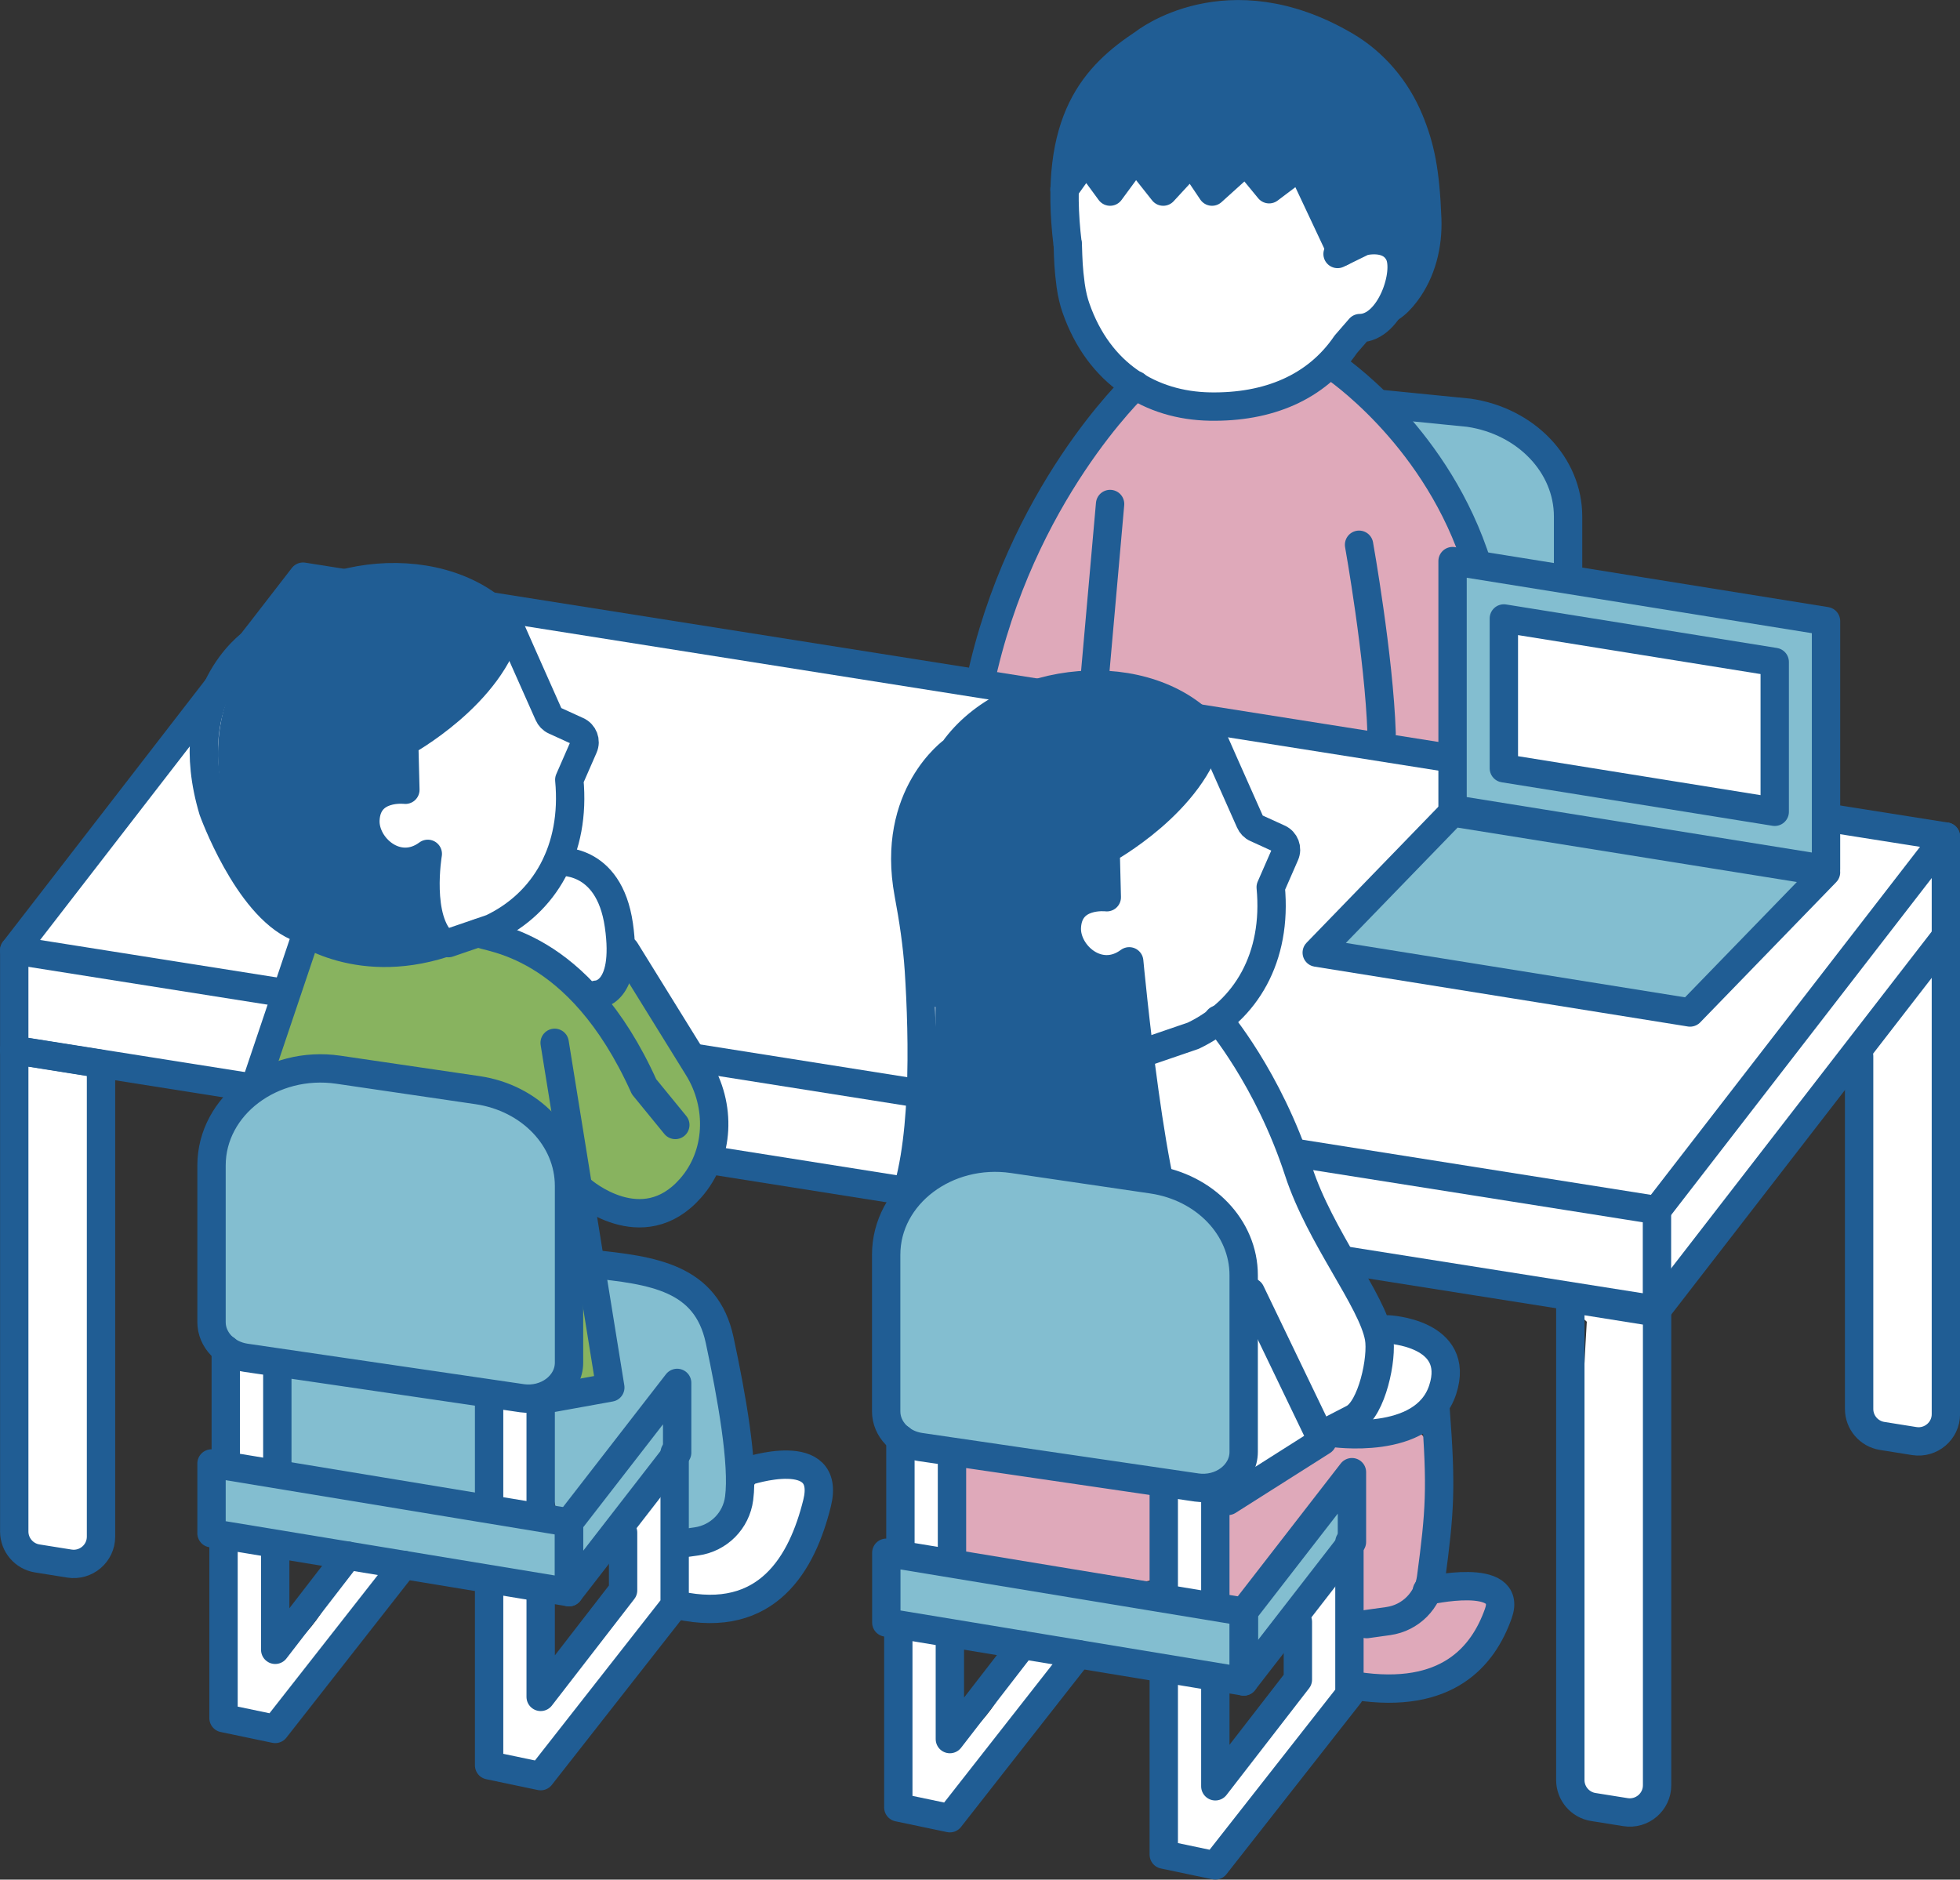 <?xml version="1.0" encoding="UTF-8"?>
<svg id="_レイヤー_2" data-name="レイヤー 2" xmlns="http://www.w3.org/2000/svg" viewBox="0 0 148.63 142.54">
  <rect x="0" y="0" width="148.63" height="142.54" fill="#333333" stroke="none"/>
  <defs>
    <style>
      .cls-1 {
        fill: #dfa9ba;
      }

      .cls-2 {
        fill: #205d94;
      }

      .cls-3, .cls-4 {
        fill: #fff;
      }

      .cls-3, .cls-5, .cls-6 {
        stroke: #205d94;
        stroke-linecap: round;
        stroke-linejoin: round;
        stroke-width: 2.15px;
      }

      .cls-7 {
        fill: #88b35f;
      }

      .cls-5 {
        fill: none;
      }

      .cls-6, .cls-8 {
        fill: #83bed0;
      }
    </style>
  </defs>
  <g id="FVリンクスポット">
    <g>
      <g>
        <g>
          <g>
            <path class="cls-1" d="M112.47,42.87c-2.27-4.48-5.42-8.62-8.65-12.45-.64-.76-1.29-1.56-2.33-1.74-1.04-.18-1.96.38-2.81.9-2.24,1.38-4.72,1.21-7.25.96-1.36-.13-2.71-.46-4.06-.58-1.14-.1-1.75.54-2.45,1.36-1.55,1.8-2.89,3.76-4.06,5.82-2.63,4.63-4.4,9.7-6.06,14.74-.19.59.31,1.02.83,1.09,6.8.88,13.6,1.76,20.4,2.64,3.35.43,6.71.89,10.07,1.23,1.68.17,3.36.32,5.05.42.67.04,1.77.27,2.59.08,0,.03,0,.06,0,.09.05,1.1,1.77,1.11,1.72,0-.24-5.05-.68-9.98-3-14.57Z"/>
            <path class="cls-2" d="M107.49,11.88c-.63-1.96-1.36-4.04-2.48-5.78-1.08-1.69-2.57-2.79-4.43-3.51-2.1-.81-4.44-1.44-6.71-1.2-.08,0-.15.04-.22.07-3.49-.05-6.75,1.83-9.28,4.11-1.3,1.18-2.31,2.63-2.78,4.34-.18.64-.45,1.54-.03,2.14.49.72,1.44.32,1.89,1.12.28.51.95.54,1.35.17.36-.33,1.08-1.27,1.58-1.3.41-.02.6.54.97.79.8.56,1.63.29,2.41-.12.56-.29.78-.46,1.32-.06.36.26.58.63,1.03.77,1.08.32,1.98-.86,3.05-.9.77-.03,1.01.52,1.66.71.44.12.75-.04,1.15-.15.85-.23,1.11.51,1.55,1.16.42.63.83,1.25,1.25,1.88.56.84,1.12,2.17,2.22,2.39.49.1.94-.05,1.42-.12.8-.13,1.55,0,2.28.35.48.24,1.12.06,1.26-.51.53-2.14.2-4.27-.47-6.34Z"/>
            <path class="cls-4" d="M105.73,19.97c-.07-1.04-.72-1.29-1.66-1.23-.57.04-1.14.13-1.71.17-.76.06-1.04.08-1.29-.74-.35-1.11-.64-2.13-1.31-3.11-.49-.72-1.14-1.67-2.08-1.75-.63-.06-1.29.21-1.92.25-.56.04-1.05-.19-1.6-.22-.58-.03-1.16.23-1.72.31-.79.12-1.31-.09-2.06-.23-1.35-.25-2.54.95-3.71-.15-.27-.26-.71-.34-1.04-.13-.31.19-1.42.79-1.92.59-.09-.19-.24-.31-.42-.39-.38-.28-.93-.3-1.19.24-.95,1.95-.87,4.08-.56,6.18.34,2.28,1.09,4.55,2.46,6.42,2.68,3.66,7.03,4.74,11.4,4.08,2.17-.33,4.11-1.59,5.72-3.03.34-.3.65-.63.9-1,.34-.5.53-1.14.99-1.55.81-.72,1.75-.94,2.28-1.97.41-.79.51-1.85.44-2.73Z"/>
            <path class="cls-4" d="M117.44,52.59l-1.79.51s-.07,1.79,0,1.94,1.13,3.94,1.13,3.94l1.09-1.12s-.1-4.08-.1-4.21-.33-1.07-.33-1.07Z"/>
            <path class="cls-8" d="M109.25,30.97l6.75,2.22,2.9,3.52v15.33l-2.42.97-1.13-.97s-4.1-11.45-4.16-11.84-5.41-8.74-5.41-8.74l3.47-.5Z"/>
            <path class="cls-5" d="M80.96,18.52c-1.15-9.47,2.11-12.82,5.8-15.26,0,0,6.3-5.04,15.25.2,2.19,1.28,3.89,3.3,4.86,5.65.84,2.04,1.22,3.86,1.36,7.46.08,2-.41,4.02-1.62,5.63-.35.47-.75.88-1.18,1.15"/>
            <line class="cls-5" x1="84.18" y1="38.22" x2="82.97" y2="51.89"/>
            <path class="cls-5" d="M101.43,19.26l1.94-.95s1.98-.54,2.72.92-.67,5.64-2.97,5.65l-1.06,1.22c-2.24,3.29-5.9,4.81-10.32,4.73s-8.39-2.43-10.15-7.48c-.16-.45-.31-1.06-.4-1.72-.17-1.29-.18-1.83-.22-3.1"/>
            <path class="cls-5" d="M101.14,27.8s7.36,4.91,10.61,14.19c3.25,9.29,2.94,14.85,2.94,14.85"/>
            <path class="cls-5" d="M86.12,29.21s-8.79,8.29-11.81,22.64"/>
            <path class="cls-5" d="M103.06,41.31s1.52,8.5,1.71,14.3"/>
            <path class="cls-5" d="M104.77,30.64l6.63.66c4.33.64,7.51,3.97,7.51,7.87v10.98c0,1.83-1.85,3.22-3.88,2.93"/>
            <line class="cls-5" x1="118.02" y1="52.14" x2="118.02" y2="56.85"/>
            <polyline class="cls-5" points="80.72 14.35 82.36 12.05 84.18 14.53 86.12 11.89 88.21 14.53 90.35 12.21 91.91 14.53 94.48 12.21 96.24 14.35 98.64 12.54 101.73 19.11"/>
          </g>
          <g>
            <path class="cls-4" d="M147.3,97.32c.02-4.72.04-9.45.07-14.17,0-.3-.13-.52-.32-.65.19-6.02.21-12.04.06-18.06-.01-.58-.49-.85-.94-.82-.05-.01-.09-.04-.14-.04-2.96-.27-5.93-.56-8.86-1.09-2.82-.5-5.6-1.18-8.42-1.68-4.74-.84-9.54-1.38-14.26-2.32-4.38-1.14-8.86-1.86-13.34-2.49-6.16-.87-12.32-1.71-18.47-2.6-12.4-1.8-24.79-3.71-37.16-5.73-6.33-1.03-12.64-2.11-18.96-3.2-.13-.39-.5-.72-1.02-.63-.52.09-1.03.18-1.55.27-.09.02-.17.05-.24.1-.3-.12-.67-.09-.96.14-2.04,1.62-3.03,4.45-4.45,6.58-1.58,2.36-3.8,3.98-5.85,5.89-1.99,1.86-3.19,4.14-4.64,6.4-1.64,2.54-3.51,4.92-5.39,7.29-.05.06-.06.12-.09.18-.2.04-.39.17-.52.4-.38.68-.43,1.42-.41,2.18,0,0,0,.01,0,.02-.46,3.65-.8,7.31-.92,10.99-.01.43.24.69.55.78-.34,3.81-.39,7.65-.35,11.49.06,5.44.02,10.93.39,16.36.11,1.6.15,4.79,2.25,4.97.59.05,1.2-.02,1.79-.03.51-.01,1.13.09,1.62-.1.99-.38.7-1.83.72-2.66.13-5.55.28-11.1.37-16.65.09-5.99.06-11.98-.25-17.97,15.69.9,30.92,5.05,46.4,7.45,4.12.64,8.27,1.14,12.43,1.45.08.22.25.39.56.44,15.2,2.49,30.41,4.98,45.61,7.47,1.06.17,2.12.35,3.18.52.9.15,2.22.12,2.95.71.68.54,1.02,1.25,1.59,1.72-.55,9.01-.68,18.05-.4,27.07-.08.62-.16,1.24-.23,1.87-.18,1.68-.57,3.63-.09,5.29.39,1.35,1.47,2.35,2.9,2.4,1.17.05,2.96-.27,2.94-1.76,0-.34-.18-.57-.41-.7.34-2.47.62-4.95.81-7.44.04-.49-.28-.75-.66-.8.27-2.94.33-5.89.4-8.84.15-6.55.3-13.1.44-19.64,0-.05-.02-.08-.02-.12.85-.79,1.71-1.58,2.53-2.41.24-.25.28-.53.2-.78.07-.06.16-.12.23-.18,1.68-1.46,3.17-3.11,4.55-4.86,1.3-1.66,2.51-3.39,3.76-5.1.71-.97,1.43-1.93,2.19-2.86.59-.72,1.31-1.65,2.25-1.71-.48,7.95-.66,15.92-.51,23.88.02.98,0,1.99.07,2.97.05.65.25,1.2.89,1.47.73.31,1.68.36,2.46.52.64.13,1.35.34,1.9-.13,1.12-.94.76-3.52.76-4.79,0-2.08.02-4.15.03-6.23Z"/>
            <polygon class="cls-5" points="147.56 63.44 22.98 43.73 1.08 72.06 125.65 91.77 147.56 63.44"/>
            <polyline class="cls-5" points="1.08 79.62 125.65 99.33 147.56 71.01"/>
            <line class="cls-5" x1="1.08" y1="72.06" x2="1.08" y2="79.62"/>
            <line class="cls-5" x1="125.65" y1="91.77" x2="125.65" y2="98.47"/>
            <line class="cls-5" x1="147.56" y1="63.44" x2="147.56" y2="71.01"/>
            <path class="cls-5" d="M5.26,118.57l-2.44-.39c-1-.16-1.74-1.03-1.74-2.04v-36.51s6.58,1.05,6.58,1.05v35.85c0,1.27-1.14,2.24-2.4,2.04Z"/>
            <path class="cls-5" d="M123.26,137.42l-2.44-.39c-1-.16-1.74-1.03-1.74-2.04v-36.51s6.58,1.05,6.58,1.05v35.85c0,1.27-1.14,2.24-2.4,2.04Z"/>
            <path class="cls-5" d="M147.56,71.39v35.85c0,1.27-1.14,2.24-2.4,2.04l-2.44-.39c-1-.16-1.74-1.03-1.74-2.04v-26.76"/>
          </g>
        </g>
        <g>
          <path class="cls-4" d="M104.47,100.38s-.01-.04-.02-.06c.07-.2.06-.43-.09-.67-2.43-3.94-4.97-7.84-7.16-11.91-1.1-2.05-2.05-4.17-2.9-6.33-.3-.77-.52-1.84-1.11-2.44-.57-.59-1.41-.5-2.17-.42-1.48.15-3.04.7-3.51,2.26-.27.9-.08,1.87.03,2.78.13,1.08.27,2.16.42,3.23.12.88.23,1.7.88,2.36.72.73,1.67,1.26,2.45,1.94,1.59,1.39,3.59,3.17,3.85,5.37.3,2.48-.28,5.06-.7,7.49-.41,2.4-.79,4.81-.64,7.26.03.42.38.92.86.86,1.39-.16,2.68-.59,3.81-1.43,1.12-.84,1.84-2.03,3.1-2.7,1.21-.65,1.93-1.43,2.39-2.74.54-1.55.67-3.22.5-4.84Z"/>
          <path class="cls-1" d="M108.52,111.1c-.07-.9-.24-2.83-1.63-2.49-.22.05-.38.22-.58.29-.26.1-.61.09-.89.13-.7.1-1.4.2-2.1.31-.09.01-.16.06-.24.11-.22-.19-.5-.31-.82-.34-.71-.05-1.29.3-1.78.75-.03.01-.06,0-.09.02-1.69.84-3.27,1.88-4.82,2.96-.54.38-1.18.75-1.66,1.23-.5-.36-1.39-.15-1.4.66-.01,2.13.03,4.25.33,6.36.09.63,1.05.84,1.44.38,2.43-2.82,4.85-5.64,7.28-8.46.56-.65,1.28-1.31,1.74-2.04,0,0,0,0,0,0-.12,2.07-.25,4.13-.36,6.2-.06,1.18-.09,2.35.06,3.52.02.12.06.22.08.34,0,0,0,0,0,0-.15.16-.26.38-.25.61.01.08.02.15.03.23.04.15.11.27.22.38.03.03.06.07.08.1.13.15.42.26.61.25.23-.01.45-.09.61-.25,0,0,.01-.01.02-.02.16.02.3.05.49.02.86-.12,2.08-.33,2.53-1.17.22-.42.27-.96.35-1.42.11-.61.21-1.21.3-1.82.32-2.23.61-4.58.44-6.84Z"/>
          <path class="cls-1" d="M87.81,114.56c-.1-.66-.17-1.41-.72-1.86-.58-.47-1.48-.47-2.19-.59-3.36-.56-6.72-1.12-10.07-1.68-.43-.07-.75.15-.93.44-.5-.13-1.11.12-1.08.79.06,1.68.1,3.37.18,5.05.04.72.21,1.37,1,1.57.77.19,1.65.15,2.44.23,3.41.33,6.81.79,10.19,1.39.43.08.97-.11,1.06-.6.3-1.58.36-3.15.13-4.74Z"/>
          <path class="cls-2" d="M90.7,54.66c-2.99-1.83-5.96-2.73-9.47-2.07-2.98.55-5.79,1.98-8.12,3.89-1.14.93-2.19,2-3.06,3.19-.98,1.33-.86,2.61-.78,4.18.2,3.9.4,7.8.6,11.7.03.63.6.9,1.07.8.01,1.62-.04,3.24-.21,4.85-.23,2.25-.79,4.47-.95,6.73-.02.35.28.76.63.83,1.09.21,1.59-.38,2.36-1.02,1.05-.88,2.88-.43,4.14-.32,3.17.28,6.31.83,9.4,1.61.52.13,1.12-.26,1.09-.83-.18-3.29-.32-6.59-.55-9.89-.22-3.23-.9-6.27-1.98-9.32-.23-.64-.61-1.34-.72-2.02-.11-.7.19-1.57.31-2.26.07-.38.08-.83.22-1.19.18-.5.44-.62.88-.85.58-.31,1.13-.65,1.66-1.04,2.06-1.51,3.7-3.5,4.76-5.83.4-.88-.7-1.66-1.28-1.15Z"/>
          <path class="cls-1" d="M112.28,120.76c-.38-.21-.95-.12-1.36-.08-.89.08-1.72.29-2.48.76-.79.49-1.55.91-2.44,1.19-.96.3-1.95.48-2.93.65-.46.08-.72.64-.6,1.06.06.21.18.35.34.45-.02.27-.04.54-.03.81.02.42.02.92.24,1.28.5.81,1.75.6,2.56.53,1.71-.14,3.42-.59,4.8-1.64,1.25-.96,2.18-2.32,2.38-3.91.06-.44-.03-.87-.45-1.1Z"/>
          <path class="cls-4" d="M109.26,102.24c-.34-.74-1.07-1.29-1.89-1.36-.35-.03-.71.06-1.04.22-.03-.01-.06-.04-.1-.05-.4-.11-.99.14-1.06.6-.19,1.38-.39,2.78-.88,4.09-.11.29-.22.54-.37.82-.21.41-.5.89-.39,1.36.25.99,1.36.71,2.06.46,1.21-.43,2.25-1.17,3.01-2.2.81-1.1,1.24-2.66.65-3.95Z"/>
          <path class="cls-4" d="M96.74,64.25c-.21-.39-.61-.63-1.02-.77-.74-.25-.95-.36-1.34-1.11-.72-1.39-1.24-2.86-1.62-4.37-.27-1.07-1.93-.62-1.66.46.04.15.09.3.13.45-1.63,1.8-3.38,3.48-5.28,4.98-.88.69-1.83,1.15-1.86,2.38-.01.43.2,1.67-.14,1.99-.22.21-1.03.16-1.35.36-1.77,1.12-1.01,3.54.68,4.25.9.38,2.52-.01,3.06.98.22.41.08,1.46.11,1.93.04.77.09,1.55.13,2.32.04.67.96,1.23,1.47.61.09-.12.16-.23.21-.34.8.14,1.58-.13,2.37-.59,2.39-1.38,4.32-3.23,5.05-5.97.37-1.38.17-2.8.45-4.17.22-1.09,1.21-2.28.6-3.41Z"/>
          <path class="cls-5" d="M91.76,55.49c-4.65-5.44-15.29-4.43-19.45,1.42,0,0-4.8,3.36-3.41,10.86.36,1.92.65,3.84.78,5.79.33,5.1.54,13.85-1.42,18.21l6.05.79"/>
          <path class="cls-5" d="M91.76,55.49l1.07,2.42,1.96,4.41c.09.21.26.39.47.48l1.71.78c.47.21.68.76.47,1.23l-1.08,2.47c.5,5.31-1.86,9.34-5.87,11.26l-3.3,1.13"/>
          <path class="cls-5" d="M91.76,55.49c-1.25,5.33-7.92,8.95-7.92,8.95l.09,3.6s-2.91-.36-3.03,2.29c-.09,2.04,2.44,4.27,4.73,2.57,0,0,1.81,19.48,3.86,21.24"/>
          <path class="cls-5" d="M108.86,106.86c.46,6.01.33,7.76-.34,12.8-.23,1.7-1.55,3.03-3.24,3.27l-1.65.23"/>
          <path class="cls-5" d="M108.2,120.64s6.58-1.52,5.42,1.72c-1.15,3.24-3.87,6.55-10.78,5.49"/>
          <polyline class="cls-5" points="94.84 97.98 100.28 109.28 93.12 113.82"/>
          <path class="cls-5" d="M92.37,77.31s3.79,4.42,6.1,11.5c1.63,5,5.59,9.8,6.1,12.63.28,1.55-.54,5.39-1.94,6.12l-1.8.93"/>
          <path class="cls-5" d="M105.26,100.81s5.56.25,4.14,4.58c-1.42,4.33-8.4,3.26-8.4,3.26"/>
          <g>
            <path class="cls-4" d="M79.81,125.2c-.58.05-1.19.05-1.76.17-.58.12-.86.43-1.09.96-.42.96-.88,1.9-1.46,2.79-.88,1.35-2.06,2.54-3.48,3.3.01-1.32,0-2.64-.08-3.95-.09-1.38-.13-2.97-1.2-4-.25-.24-.69-.3-1.02-.15-.14-.12-.31-.21-.53-.21-.43,0-.91.4-.86.86.24,2.35.44,4.7.66,7.06-.08.13-.14.28-.13.48.04.9.01,1.87.16,2.77-.24.21-.37.54-.29.87.17.62.49,1.17.99,1.59.32.27.85.28,1.18.04.11.02.23.04.35,0,.45-.13.74-.36.99-.75,0,0,0-.02,0-.02.36-.19.69-.47,1.01-.77,1.05-.96,1.9-2.12,2.7-3.29.78-1.14,1.52-2.32,2.4-3.39.92-1.12,2.13-1.98,2.32-3.5.05-.44-.44-.9-.86-.86Z"/>
            <path class="cls-4" d="M102.72,120.83c-.1-.15-.24-.25-.4-.33,0-.22-.08-.44-.24-.59-.34-.31-.88-.35-1.22,0-.89.92-1.65,1.99-2.19,3.15-.09.2-.13.4-.09.6-.06.11-.11.24-.12.39-.07,1.42-.23,2.83-.51,4.23-.06.29-.12.6-.18.9-.14.06-.27.14-.36.28-.41.58-.83,1.16-1.24,1.73-.07.08-.15.15-.22.23-.58.62-1.19,1.21-1.8,1.79-.62.58-1.25,1.16-1.89,1.72-.28.24-.6.58-.94.88,0-1.09,0-2.17.04-3.26.07-1.55.33-3.14-.01-4.67-.15-.67-.98-.79-1.44-.38-.05.05-.08.11-.12.16-.35-.74-1.68-.63-1.64.34.16,3.6.41,7.2.74,10.79.06.62.02,1.38.66,1.7.43.22,1.08.18,1.54.16,1.26-.07,2.59-1.3,3.29-2.26.91-1.23,1.53-2.64,2.44-3.88.96-1.31,2.05-2.52,3.07-3.78.43-.53.88-1.06,1.17-1.67.34-.71.41-1.48.49-2.25.14-1.35.24-2.7.34-4.05.05-.15.07-.3.09-.46.03-.02.06-.05.1-.07.12-.08.23-.16.35-.24.38-.24.57-.77.31-1.18Z"/>
            <path class="cls-8" d="M102.99,114.25c-.13-.58-.79-.74-1.26-.51-2.03.97-2.75,3.03-3.91,4.8-.93,1.41-2.5,2.12-3.61,3.3-.06-.03-.13-.06-.22-.09-.33-.12-.7-.07-1.05-.08-2.19-.03-4.37-.52-6.52-.9-2.08-.37-4.16-.78-6.22-1.27-2.07-.49-4.12-1.05-6.2-1.47-.95-.19-1.9-.35-2.86-.47-.8-.1-1.85-.35-2.63,0-.59.27-.81.68-.81,1.11-.08.12-.13.26-.14.44-.01,1.31-.64,3.86,1.14,4.2,1,.19,2.09.13,3.11.24,1.14.12,2.28.29,3.41.48,4.29.71,8.53,1.69,12.83,2.33.98.15,1.96.28,2.95.4.87.11,2.03.45,2.9.19.75-.22,1.28-.99,1.79-1.52.74-.76,1.51-1.49,2.29-2.21,2.6-2.38,5.91-5,4.99-8.98Z"/>
            <path class="cls-4" d="M69.02,109.83l-.19,8.32s3.36,1.1,3.36.71.09-7.99.09-7.99l-3.26-1.04Z"/>
            <path class="cls-4" d="M88.25,112.83l.34,9.1s3.95.9,3.96.69-.47-9.5-.47-9.5l-3.83-.29Z"/>
            <path class="cls-6" d="M90.74,112.8l-20.96-3.07c-1.49-.22-2.58-1.36-2.58-2.7v-11.88c0-4.54,4.58-8,9.62-7.26l10.56,1.55c4,.59,6.93,3.66,6.93,7.26v13.4c0,1.69-1.7,2.97-3.58,2.7Z"/>
            <polygon class="cls-5" points="94.32 127.51 67.21 123.04 67.21 117.75 94.32 122.22 94.32 127.51"/>
            <line class="cls-5" x1="68.28" y1="117.47" x2="68.28" y2="109.09"/>
            <line class="cls-5" x1="72.19" y1="110.2" x2="72.19" y2="118.29"/>
            <line class="cls-5" x1="88.25" y1="120.47" x2="88.25" y2="112.83"/>
            <line class="cls-5" x1="92.16" y1="113.82" x2="92.16" y2="121.2"/>
            <polyline class="cls-5" points="98.42 122.99 98.42 127.37 92.16 135.46 92.16 127.76"/>
            <polyline class="cls-5" points="88.25 126.89 88.25 140.64 92.16 141.46 102.33 128.5 102.33 116.93"/>
            <polyline class="cls-5" points="77.55 124.74 72.03 131.88 72.03 124.19"/>
            <polyline class="cls-5" points="68.12 123.31 68.12 137.06 72.03 137.88 81.78 125.44"/>
            <polygon class="cls-5" points="102.52 111.64 94.32 122.22 94.32 127.51 102.52 116.93 102.52 111.64"/>
          </g>
        </g>
        <g>
          <path class="cls-4" d="M61.13,112.09c-.6-.67-1.53-1-2.42-.8-.94.22-1.37.94-1.74,1.76-.44.96-.94,1.89-1.49,2.79-.24.39-.5.78-.76,1.16-.44.06-.91.11-1.26.33-.1.06-.15.15-.22.23-.43-.36-1.21-.33-1.4.38-.23.88-.35,1.79-.35,2.69,0,.51.4.81.86.86,1.01.12,2.03.28,3.05.28.97,0,1.84-.28,2.67-.78.77-.47,1.59-.98,2.2-1.65.57-.63.95-1.38,1.2-2.19.5-1.58.86-3.71-.35-5.06Z"/>
          <path class="cls-7" d="M45.8,101.89c-.15-1.48-.4-2.96-.75-4.4-.26-1.08-1.92-.62-1.66.46.11.47.21.93.3,1.41-.07.18-.1.38-.07.59.23,1.46.18,2.96-.12,4.4-.14.69.4,1.16,1.06,1.06.74-.11,1.33-.58,1.38-1.37.04-.7-.06-1.44-.14-2.14Z"/>
          <path class="cls-8" d="M55.74,107.16c-.49-2.61-.85-5.63-2.17-7.98-.67-1.19-1.66-2.21-2.99-2.6-1.53-.45-3.28-.35-4.86-.38-.54-.01-1,.56-.83,1.09.71,2.23,1.58,4.51,1.75,6.87.03.47.1,1.02-.07,1.47-.19.49-.63.58-1.1.69-1.03.25-2.15-.44-3.01.16-.41-.68-1.48.51-1.4,1.47.18,2.13.53,4.24,1.07,6.31.18.69,1.24.88,1.57.21,1.73-3.44,4.48-6.11,7.37-8.58.3,2.66.49,5.34.48,8.02,0,.94-.2,2.43,1.1,2.58,1.07.12,2.01-.73,2.52-1.57,1.37-2.27,1.02-5.29.56-7.77Z"/>
          <path class="cls-8" d="M37.3,107.81c-.09-.81-.18-1.5-.98-1.87-.76-.35-1.64-.54-2.45-.72-3.49-.76-7.14-1-10.7-1.3-.23-.02-.4.05-.54.16,0,0,0,0,0,0-.51,0-.8.4-.86.86-.23,1.76-.32,3.57-.12,5.34.08.71.47,1.21,1.23,1.26.9.06,1.79,0,2.69.08,1.8.17,3.57.55,5.35.89,1.74.33,3.55.55,5.22,1.19.4.15,1-.17,1.06-.6.24-1.76.31-3.51.12-5.28Z"/>
          <path class="cls-7" d="M53.57,85.17c-.06-.4-.18-.77-.31-1.14-.72-3.61-2.96-7.09-5.12-9.93-.55-.72-1.64-.26-1.64.42-.5.59-1,1.13-1.29,1.72,0,0,0,0-.01-.01-1.55-1.76-3.72-3.34-5.91-4.22-1.03-.41-2.11-.61-3.22-.45-1.31.19-2.51.79-3.82.95-2.79.33-5.56-.69-8.35-.56-.45.02-.88.38-.86.86.05,1.39-.69,2.7-1.27,3.92-.59,1.24-1.24,2.45-1.92,3.64-.32.55.08,1.31.74,1.3,4.18-.12,8.38-.17,12.55,0,.92.04,1.84.13,2.67.55.77.39,1.43.96,2.12,1.48.68.51,1.39.94,2.16,1.29.78.36,2.09.6,2.62,1.31.43.57.52,1.42.88,2.05.36.62.84,1.2,1.4,1.66,1.09.92,2.48,1.53,3.92,1.55,3.14.04,4.61-3.02,4.56-5.79.1-.17.14-.38.11-.62Z"/>
          <path class="cls-2" d="M37.72,47.27c-.64-1.43-2.13-2.02-3.54-2.42-1.79-.51-3.67-.9-5.54-.88-3.56.04-6.65,1.79-8.87,4.51-2.43,2.98-3.59,6.43-3.15,10.28.22,1.88.57,3.82,1.32,5.57.68,1.6,1.78,2.95,2.96,4.22,1.43,1.54,2.88,2.64,5,3.02,1.97.35,4,.64,5.89-.17.29-.12.4-.46.43-.74.11-1.21.05-2.66-.51-3.77-.54-1.06-1.81-1.35-2.75-1.95-1.11-.7-2.14-1.9-1.41-3.24.48-.88,1.33-1.52,1.88-2.35.61-.93.61-1.86.79-2.92.22-1.26,2.26-1.16,3.18-2,1.79-1.64,2.72-3.84,4.09-5.91.08-.12.12-.23.14-.34.18-.24.26-.56.11-.91Z"/>
          <path class="cls-4" d="M47.2,70.41c-.08-.22-.18-.45-.32-.64-.09-.12-.18-.24-.29-.35-.11-.11-.24-.2-.36-.3-.09-.07-.21-.1-.34-.11-.02-.11-.03-.22-.06-.33-.24-.99-.7-2-1.69-2.4-.02-.02-.03-.05-.05-.08-.31-.31-.92-.36-1.22,0-1.19,1.43-2.54,2.73-4.04,3.83-.28.21-.47.49-.41.86.05.33.28.63.62.72.95.25,1.9.5,2.86.76.15.04.31.08.46.12.76.8,1.65,1.54,2.63,2.05.63.33,1.45.35,1.83-.35.31-.56.11-1.24-.28-1.7,0,0,0,0-.01,0,.13,0,.25-.04.35-.11.18-.12.35-.3.4-.51.1-.47.09-.99-.08-1.44Z"/>
          <path class="cls-4" d="M43.83,55.63c-.27-.34-.69-.52-1.05-.74-.54-.35-1.06-.73-1.56-1.14-.52-.43-1.23-1-1.66-1.65.18-.24.27-.57.12-.92-.11-.26-.22-.51-.34-.77,0-.03.02-.05.03-.08.32-1.06-1.35-1.52-1.66-.46-.01.05-.04.09-.05.14-.03.05-.08.08-.09.14-.02.07-.02.15-.04.22-.75,1.92-2.36,3.28-3.94,4.56-.7.57-1.56,1.11-2.04,1.9-.49.8-.41,1.74-.8,2.56-.37.79-1.32.7-1.86,1.33-.51.59-.75,1.58-.7,2.34.05.75.49,1.35,1.18,1.65.31.13.65.2.99.2.42,0,1.18-.33,1.55-.18.71.28.43,2.13.38,2.72-.09,1.06-.24,2.11-.11,3.17.07.62.23,1.3.95,1.42.86.15,1.97-.81,2.67-1.19,1.71-.91,3.57-1.51,4.89-3.01,1.32-1.5,2.05-3.39,2.47-5.33.27-1.23.45-2.49.62-3.74.12-.89.65-2.37.03-3.14Z"/>
          <path class="cls-5" d="M38.57,47.34c-4.65-5.44-15.29-4.43-19.45,1.42,0,0-5.59,3.91-2.96,12.7,0,0,2.57,7.15,6.35,8.81,0,0,4.32,3.45,11.13,1.26"/>
          <path class="cls-5" d="M38.57,47.34l1.07,2.42,1.96,4.41c.09.21.26.39.47.48l1.71.78c.47.21.68.76.47,1.23l-1.08,2.47c.5,5.31-1.86,9.34-5.87,11.26l-3.3,1.13"/>
          <path class="cls-5" d="M38.57,47.34c-1.25,5.33-7.92,8.95-7.92,8.95l.09,3.6s-2.91-.36-3.03,2.29c-.09,2.04,2.44,4.27,4.73,2.57,0,0-.85,5.01,1.21,6.77"/>
          <polyline class="cls-5" points="42.06 79.08 46.28 105.22 41.63 106.06"/>
          <path class="cls-5" d="M51.16,117.12l1.65-.23c1.7-.24,3.02-1.57,3.24-3.27.35-2.61-.58-7.81-1.48-12.01-1.02-4.73-5.02-5.29-9.84-5.77h0"/>
          <path class="cls-5" d="M56.67,111.57s6.42-2.14,5.29,2.42c-1.13,4.56-3.77,9.22-10.52,7.74"/>
          <path class="cls-5" d="M36.3,70.75c.58.43,7.52.51,12.54,11.66l2.37,2.9"/>
          <line class="cls-5" x1="23.26" y1="70.75" x2="18.21" y2="85.74"/>
          <path class="cls-5" d="M42.28,65.35s3.89-.46,4.65,4.81c.76,5.27-1.7,5.27-1.7,5.27"/>
          <path class="cls-5" d="M44.15,90.3s4.55,3.96,8.21-.19c2.23-2.52,2.35-6.29.57-9.15l-5.51-8.9"/>
          <g>
            <path class="cls-4" d="M28.65,118.43c-.58.05-1.19.05-1.76.17-.58.12-.86.43-1.09.96-.42.96-.88,1.9-1.46,2.79-.88,1.35-2.06,2.54-3.48,3.3.01-1.32,0-2.64-.08-3.95-.09-1.38-.13-2.97-1.2-4-.25-.24-.69-.3-1.02-.15-.14-.12-.31-.21-.53-.21-.43,0-.91.4-.86.86.24,2.35.44,4.7.66,7.06-.08.13-.14.28-.13.48.04.9.01,1.87.16,2.77-.24.21-.37.54-.29.87.17.62.49,1.17.99,1.59.32.27.85.28,1.18.04.11.02.23.04.35,0,.45-.13.74-.36.99-.75,0,0,0-.02,0-.02.36-.19.69-.47,1.01-.77,1.05-.96,1.9-2.12,2.7-3.29.78-1.14,1.52-2.32,2.4-3.39.92-1.12,2.13-1.98,2.32-3.5.05-.44-.44-.9-.86-.86Z"/>
            <path class="cls-4" d="M51.56,114.06c-.1-.15-.24-.25-.4-.33,0-.22-.08-.44-.24-.59-.34-.31-.88-.35-1.22,0-.89.92-1.65,1.99-2.19,3.15-.09.2-.13.4-.09.6-.06.11-.11.24-.12.39-.07,1.42-.23,2.83-.51,4.23-.06.29-.12.6-.18.9-.14.06-.27.14-.36.28-.41.58-.83,1.16-1.24,1.73-.07.08-.15.15-.22.23-.58.62-1.19,1.21-1.8,1.79-.62.58-1.25,1.16-1.89,1.72-.28.24-.6.58-.94.88,0-1.09,0-2.17.04-3.26.07-1.55.33-3.14-.01-4.67-.15-.67-.98-.79-1.44-.38-.05.05-.08.11-.12.16-.35-.74-1.68-.63-1.64.34.16,3.6.41,7.2.74,10.79.06.62.02,1.38.66,1.7.43.22,1.08.18,1.54.16,1.26-.07,2.59-1.3,3.29-2.26.91-1.23,1.53-2.64,2.44-3.88.96-1.31,2.05-2.52,3.07-3.78.43-.53.88-1.06,1.17-1.67.34-.71.41-1.48.49-2.25.14-1.35.24-2.7.34-4.05.05-.15.07-.3.09-.46.03-.02.06-.05.1-.07.12-.08.23-.16.35-.24.38-.24.57-.77.31-1.18Z"/>
            <path class="cls-8" d="M51.83,107.48c-.13-.58-.79-.74-1.26-.51-2.03.97-2.75,3.03-3.91,4.8-.93,1.41-2.5,2.12-3.61,3.3-.06-.03-.13-.06-.22-.09-.33-.12-.7-.07-1.05-.08-2.19-.03-4.37-.52-6.52-.9-2.08-.37-4.16-.78-6.22-1.27-2.07-.49-4.12-1.05-6.2-1.47-.95-.19-1.9-.35-2.86-.47-.8-.1-1.85-.35-2.63,0-.59.27-.81.68-.81,1.11-.08.12-.13.26-.14.44-.01,1.31-.64,3.86,1.14,4.2,1,.19,2.09.13,3.11.24,1.14.12,2.28.29,3.41.48,4.29.71,8.53,1.69,12.83,2.33.98.15,1.96.28,2.95.4.87.11,2.03.45,2.9.19.75-.22,1.28-.99,1.79-1.52.74-.76,1.51-1.49,2.29-2.21,2.6-2.38,5.91-5,4.99-8.98Z"/>
            <path class="cls-4" d="M17.86,103.06l-.19,8.32s3.36,1.1,3.36.71.09-7.99.09-7.99l-3.26-1.04Z"/>
            <path class="cls-4" d="M37.09,106.06l.34,9.1s3.95.9,3.96.69-.47-9.5-.47-9.5l-3.83-.29Z"/>
            <path class="cls-6" d="M39.58,106.03l-20.96-3.07c-1.49-.22-2.58-1.36-2.58-2.7v-11.88c0-4.54,4.58-8,9.62-7.26l10.56,1.55c4,.59,6.93,3.66,6.93,7.26v13.4c0,1.69-1.7,2.97-3.58,2.7Z"/>
            <polygon class="cls-5" points="43.15 120.74 16.04 116.27 16.04 110.98 43.15 115.45 43.15 120.74"/>
            <line class="cls-5" x1="17.12" y1="110.7" x2="17.12" y2="102.32"/>
            <line class="cls-5" x1="21.03" y1="103.43" x2="21.03" y2="111.52"/>
            <line class="cls-5" x1="37.09" y1="113.7" x2="37.09" y2="106.06"/>
            <line class="cls-5" x1="41" y1="107.05" x2="41" y2="114.43"/>
            <polyline class="cls-5" points="47.25 116.22 47.25 120.6 41 128.68 41 120.99"/>
            <polyline class="cls-5" points="37.09 120.12 37.09 133.87 41 134.69 51.16 121.73 51.16 110.16"/>
            <polyline class="cls-5" points="26.38 117.97 20.87 125.11 20.87 117.42"/>
            <polyline class="cls-5" points="16.95 116.54 16.95 130.29 20.87 131.11 30.62 118.67"/>
            <polygon class="cls-5" points="51.35 104.87 43.15 115.45 43.15 120.74 51.35 110.16 51.35 104.87"/>
          </g>
        </g>
      </g>
      <g>
        <polygon class="cls-6" points="128.16 76.78 99.85 72.24 110.15 61.61 138.47 66.15 128.16 76.78"/>
        <polygon class="cls-6" points="138.47 65.91 110.15 61.36 110.15 42.55 138.47 47.1 138.47 65.91"/>
        <polygon class="cls-3" points="114.04 58.26 114.04 46.9 134.58 50.2 134.58 61.56 114.04 58.26"/>
      </g>
    </g>
  </g>
</svg>